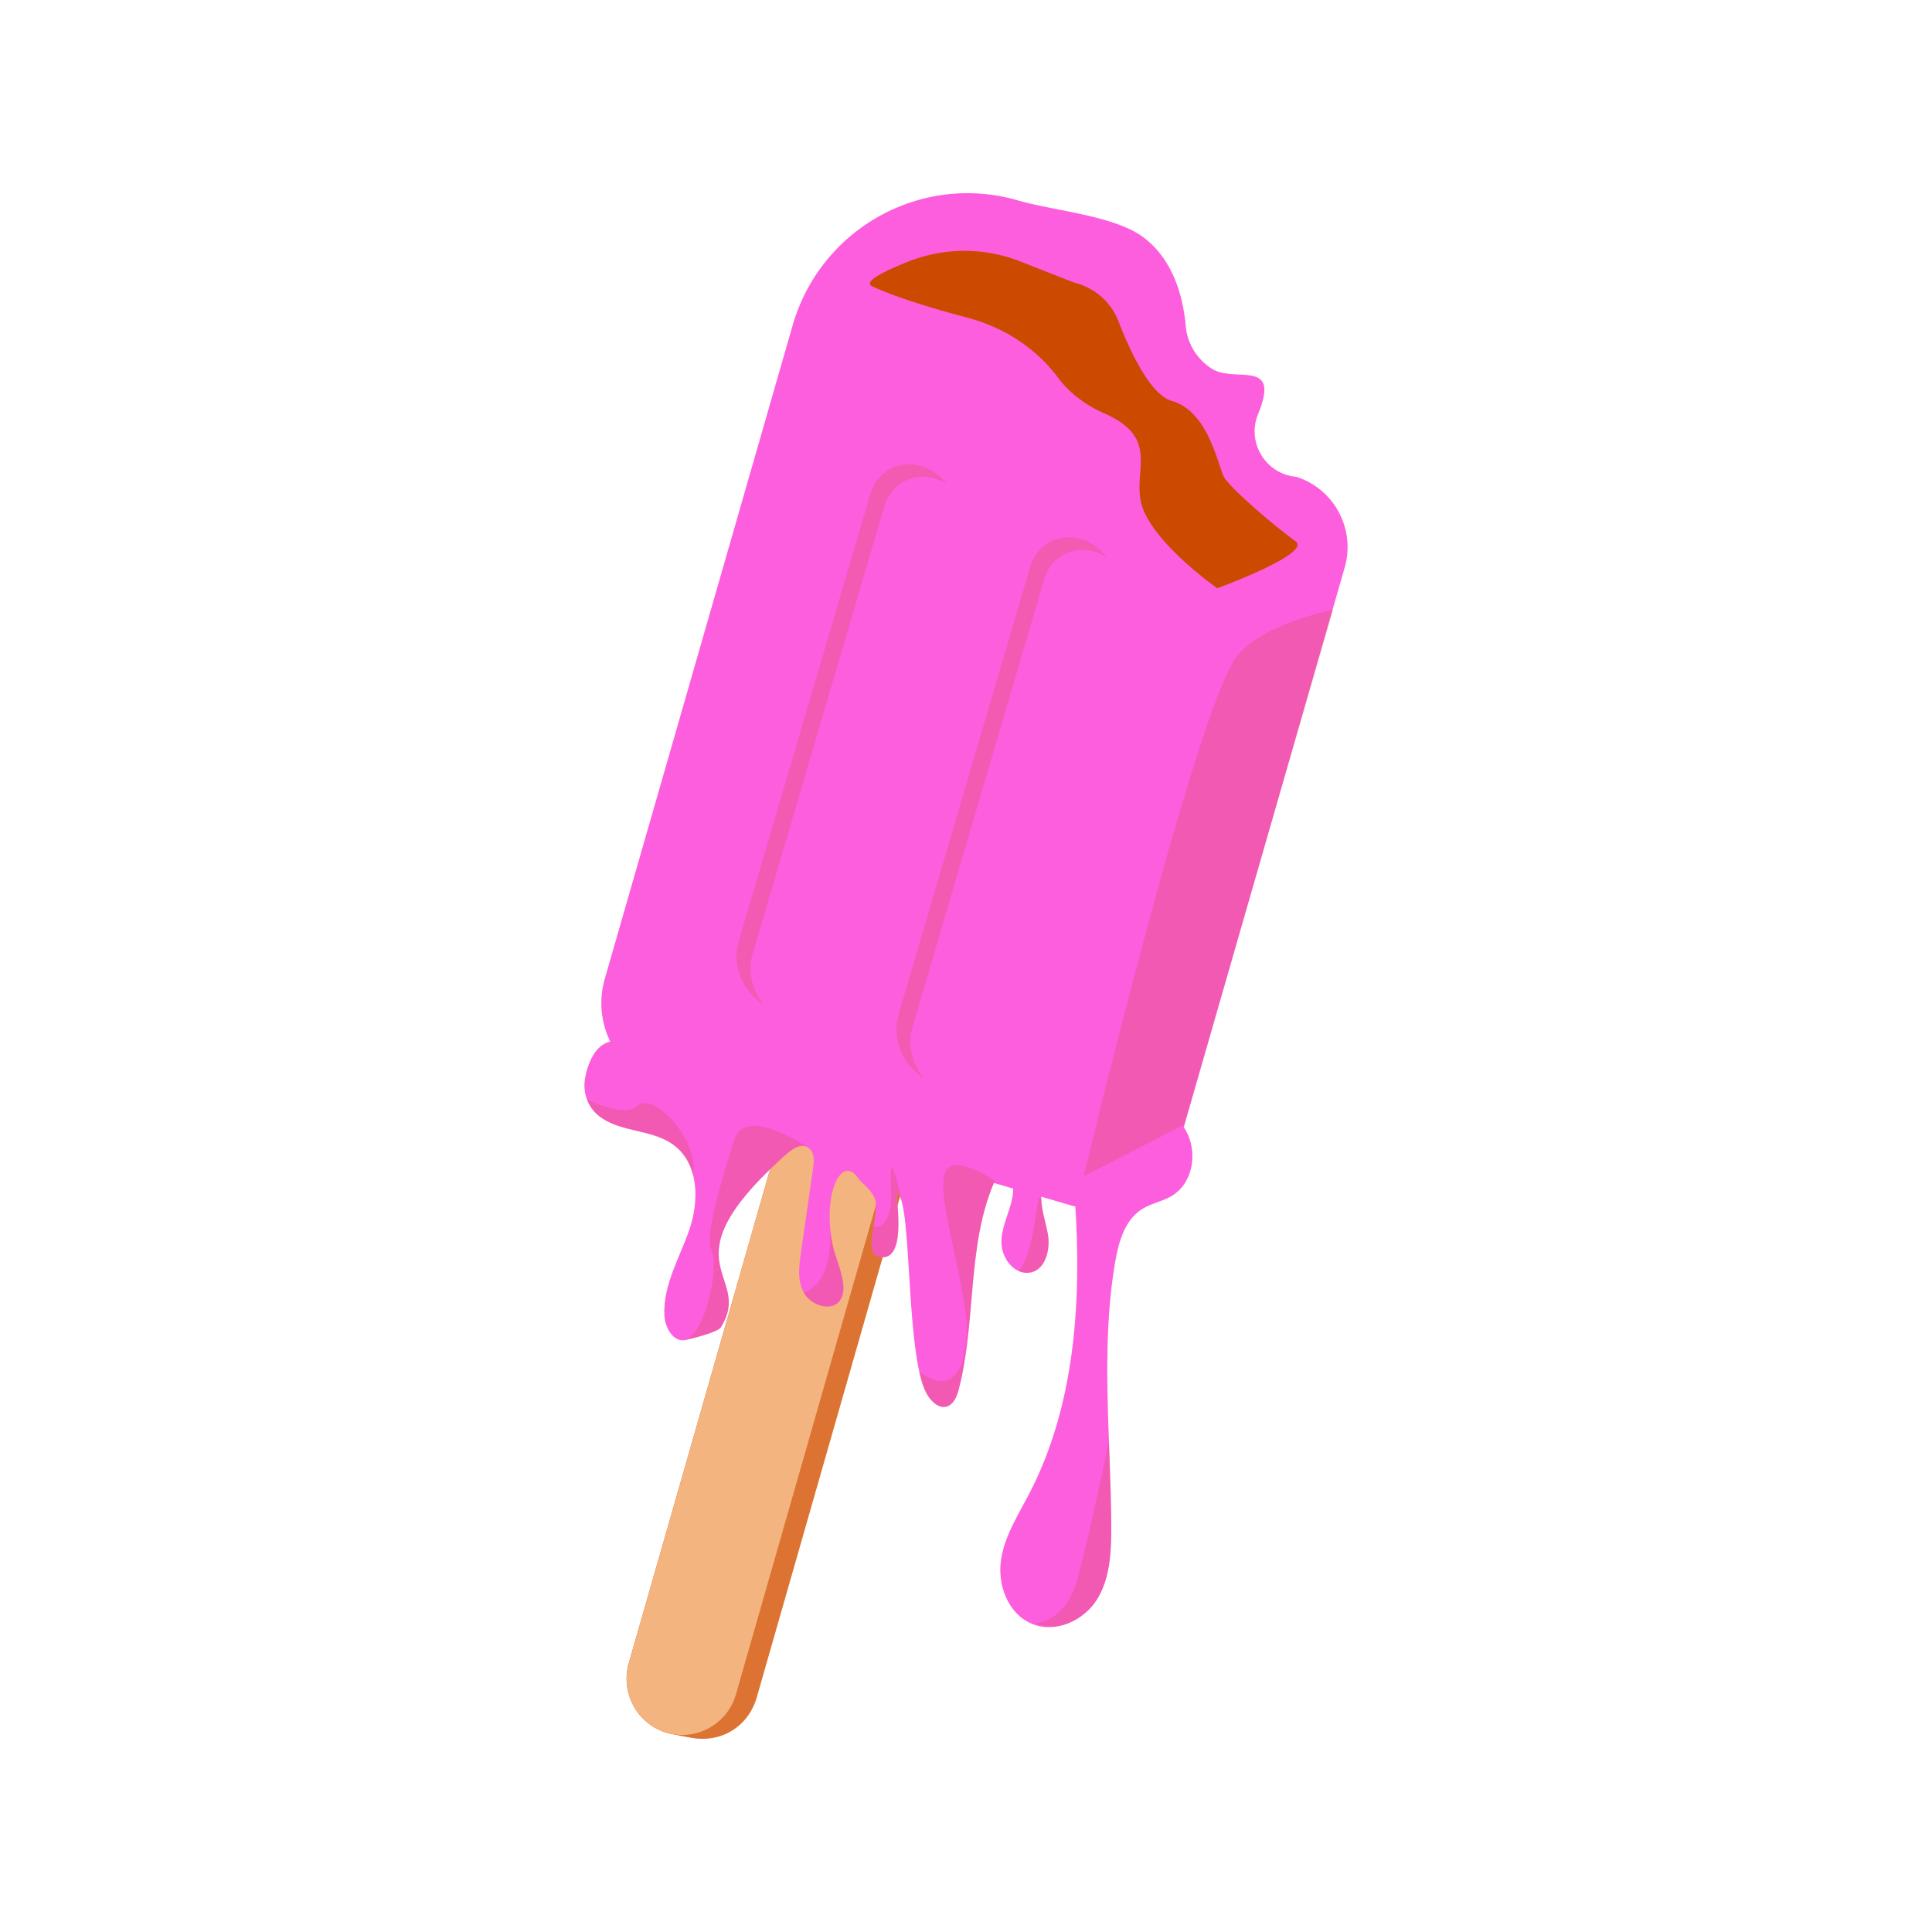 <?xml version="1.0" encoding="UTF-8"?>
<svg data-bbox="60.5 20 79 160" viewBox="0 0 200 200" height="200" width="200" xmlns="http://www.w3.org/2000/svg" data-type="color">
    <g>
        <path d="M71.355 179.853s-1.761-.295-2.617-.59c-2.036-.702-2.134-4.58-1.502-6.791l23.443-81.936c.879-3.073 4.098-4.863 7.152-3.979 3.055.884 4.835 4.122 3.955 7.194l-23.443 81.936c-.878 3.073-3.76 4.854-6.988 4.166z" fill="#F4B47F" data-color="1"/>
        <path d="M71.355 179.853s-1.761-.295-2.617-.59c-2.036-.702-2.134-4.58-1.502-6.791l23.443-81.936c.879-3.073 4.098-4.863 7.152-3.979 3.055.884 4.835 4.122 3.955 7.194l-23.443 81.936c-.878 3.073-3.76 4.854-6.988 4.166z" fill="#CC4900" opacity=".6" data-color="2"/>
        <path d="M69.045 179.381c-3.055-.884-4.835-4.122-3.955-7.194L88.532 90.25c.879-3.073 4.098-4.863 7.152-3.979 3.055.884 4.835 4.122 3.955 7.194l-23.443 81.936c-.878 3.073-4.097 4.864-7.151 3.98z" fill="#CC4900" data-color="2"/>
        <path d="M69.045 179.381c-3.055-.884-4.835-4.122-3.955-7.194L88.532 90.25c.879-3.073 4.098-4.863 7.152-3.979 3.055.884 4.835 4.122 3.955 7.194l-23.443 81.936c-.878 3.073-4.097 4.864-7.151 3.98z" fill="#F4B47F" data-color="1"/>
        <path d="m139.2 58.755-17.202 59.841c-1.38 4.801-6.368 7.568-11.141 6.18L68.752 112.53c-4.773-1.388-7.524-6.406-6.143-11.207L82.048 33.7c2.892-10.06 13.344-15.858 23.346-12.949 3.675 1.069 9.846 1.556 12.866 3.74 3.309 2.393 4.25 6.521 4.49 9.281.159 1.824 1.194 3.456 2.741 4.422 2.38 1.486 7.127-1.133 4.744 4.672-1.199 2.92.767 6.177 3.893 6.487a.6.6 0 0 1 .059.009c3.93 1.239 6.158 5.411 5.013 9.393z" fill="#FC5EDE" data-color="3"/>
        <path d="M93.991 27.092a15.796 15.796 0 0 1 11.643-.019l5.581 2.192a6.544 6.544 0 0 1 4.577 4.017c1.219 3.146 3.292 7.575 5.502 8.218 3.481 1.012 4.524 5.584 5.326 7.714.401 1.065 5.288 5.225 7.484 6.812 1.762 1.273-8.09 4.868-8.09 4.868s-5.826-4.066-7.555-7.888 2.139-7.44-4.136-10.213c-2.313-1.022-3.822-2.391-4.805-3.711-2.298-3.086-5.639-5.208-9.347-6.19-3.479-.921-7.385-2.09-9.883-3.255-.971-.453 1.172-1.532 3.703-2.545z" fill="#CC4900" data-color="2"/>
        <path d="M60.579 111.531c.336-1.758 1.294-3.909 3.293-3.75 4.629.368 7.975 6.698 13.038 6.546 2.602-.078 4.972-1.741 7.567-1.318 3.138.512 5.385 3.896 8.543 4.11 1.833.124 3.465-.874 5.239-1.223 2.713-.534 5.587.474 8.379.378 2.558-.088 4.919-1.094 7.38-1.667 2.461-.573 5.327-.638 7.415.908 2.808 2.079 2.63 6.817-.315 8.393-.894.478-1.94.686-2.807 1.206-1.854 1.115-2.501 3.388-2.864 5.495-1.543 8.941-.45 18.217-.411 27.363.011 2.616-.098 5.349-1.443 7.552-1.345 2.203-4.317 3.645-6.846 2.54-2.453-1.072-3.489-4.061-3.126-6.555s1.768-4.66 2.923-6.88c4.763-9.164 5.448-19.981 4.731-30.465-.075-1.098-.48-2.528-1.621-2.637-.676-.065-1.253.438-1.536 1.014-.76 1.545.019 3.408.347 5.142.328 1.733-.279 3.999-2.086 4.079-1.506.067-2.66-1.573-2.708-3.029-.049-1.456.621-2.793.995-4.183.373-1.389.367-3.083-.748-4.126-4.073 6.867-2.654 15.705-4.679 23.452-.211.808-.647 1.752-1.523 1.774-.659.017-1.213-.524-1.595-1.062-2.438-3.438-1.639-19.879-3.196-21.063-.379-.288 1.116 6.662-1.562 6.631-2.092-.025-.656-3.072-.688-5.45-.017-1.294-1.48-2.182-1.859-2.755-1.624-2.46-3.745 1.456-2.612 6.937.376 1.819 1.836 4.451.665 5.839-.89 1.055-2.902.398-3.622-.851-.72-1.25-.544-2.738-.347-4.11l1.275-8.876c.098-.683.152-1.49-.387-1.981-.91-.829-2.081.282-2.94 1.068-12.142 11.095-2.727 11.92-6.244 17.444-.319.5-3.087 1.191-3.694 1.304-1.235.23-2.078-1.335-2.135-2.558-.146-3.163 1.601-5.976 2.605-8.93 1.004-2.954.986-6.825-1.721-8.763-2.259-1.617-5.555-1.233-7.703-2.987-1.255-1.027-1.642-2.572-1.377-3.956z" fill="#FC5EDE" data-color="3"/>
        <g opacity=".2">
            <path d="m77.889 98.822 13.654-46.409c.76-2.583 3.423-3.763 5.919-2.622.203.093.387.217.576.334-.542-.679-1.215-1.253-2.014-1.618-2.495-1.14-5.159.04-5.919 2.622L76.45 97.538c-.698 2.373.455 5.118 2.58 6.436-1.151-1.44-1.658-3.396-1.141-5.152z" fill="#CC4900" data-color="2"/>
            <path d="m94.436 106.385 13.654-46.409c.76-2.583 3.423-3.763 5.919-2.622.203.093.387.217.576.334-.542-.679-1.215-1.253-2.014-1.618-2.495-1.14-5.159.04-5.919 2.622l-13.654 46.409c-.698 2.373.455 5.118 2.58 6.436-1.151-1.44-1.658-3.396-1.142-5.152z" fill="#CC4900" data-color="2"/>
        </g>
        <path d="M138.016 63.11s-7.825 1.574-10.173 5.116c-4.395 6.631-15.651 53.525-15.651 53.525l10.368-5.313 15.456-53.328z" fill="#CC4900" opacity=".2" data-color="2"/>
        <path d="M113.593 165.523c1.345-2.203 1.454-4.936 1.443-7.552-.013-2.912-.131-5.837-.238-8.76-.856 4.055-2.282 10.66-3.192 14.062-1.369 5.116-4.859 4.79-4.859 4.79.967.189 1.841.275 2.654.295 1.709-.279 3.305-1.383 4.192-2.835z" fill="#CC4900" opacity=".2" data-color="2"/>
        <path d="M76.001 118.013c-1.174 3.739-3.13 10.036-2.348 11.414.783 1.377-.403 8.359-2.745 9.296.607-.113 3.375-.804 3.694-1.304 3.517-5.524-5.898-6.349 6.244-17.444.86-.786 2.03-1.897 2.94-1.068.001-.001-6.611-4.633-7.785-.894z" fill="#CC4900" opacity=".2" data-color="2"/>
        <path d="M86.868 134.724c1.171-1.388-.289-4.02-.665-5.839a26.352 26.352 0 0 1-.241-1.323c.079 4.603-1.687 5.898-2.745 6.252.011.019.017.04.028.059.721 1.249 2.733 1.906 3.623.851z" fill="#CC4900" opacity=".2" data-color="2"/>
        <path d="M97.716 121.752c-.587 2.952 2.671 12.607 2.348 16.727-.522 6.653-4.133 4.121-4.926 3.481.2 1.046.506 1.957.981 2.627.382.538.936 1.079 1.595 1.062.876-.022 1.312-.966 1.523-1.774 1.849-7.074.839-15.052 3.749-21.614-1.207-.807-4.783-2.958-5.27-.509z" fill="#CC4900" opacity=".2" data-color="2"/>
        <path d="M105.437 131.561c.292.133.606.214.941.199 1.808-.081 2.415-2.346 2.086-4.079-.217-1.148-.624-2.352-.658-3.484-.101-.098-.196-.205-.309-.28.001 0-.64 6.398-2.06 7.644z" fill="#CC4900" opacity=".2" data-color="2"/>
        <path d="M61.956 115.484c2.149 1.754 5.444 1.37 7.703 2.987 1.124.805 1.764 1.95 2.08 3.218.692-3.72-4.185-8.756-5.715-7.218-1.038 1.044-3.619.098-5.244-.658a3.86 3.86 0 0 0 1.176 1.671z" fill="#CC4900" opacity=".2" data-color="2"/>
        <path d="M92.239 122.933c.184 3.586-.944 4.141-1.809 4.058-.275 1.685-.514 3.145.932 3.163 2.678.032 1.183-6.919 1.562-6.631.297.226.507 1.007.672 2.145l.013-.079c-.001 0-1.664-8.363-1.37-2.656z" fill="#CC4900" opacity=".2" data-color="2"/>
    </g>
</svg>
